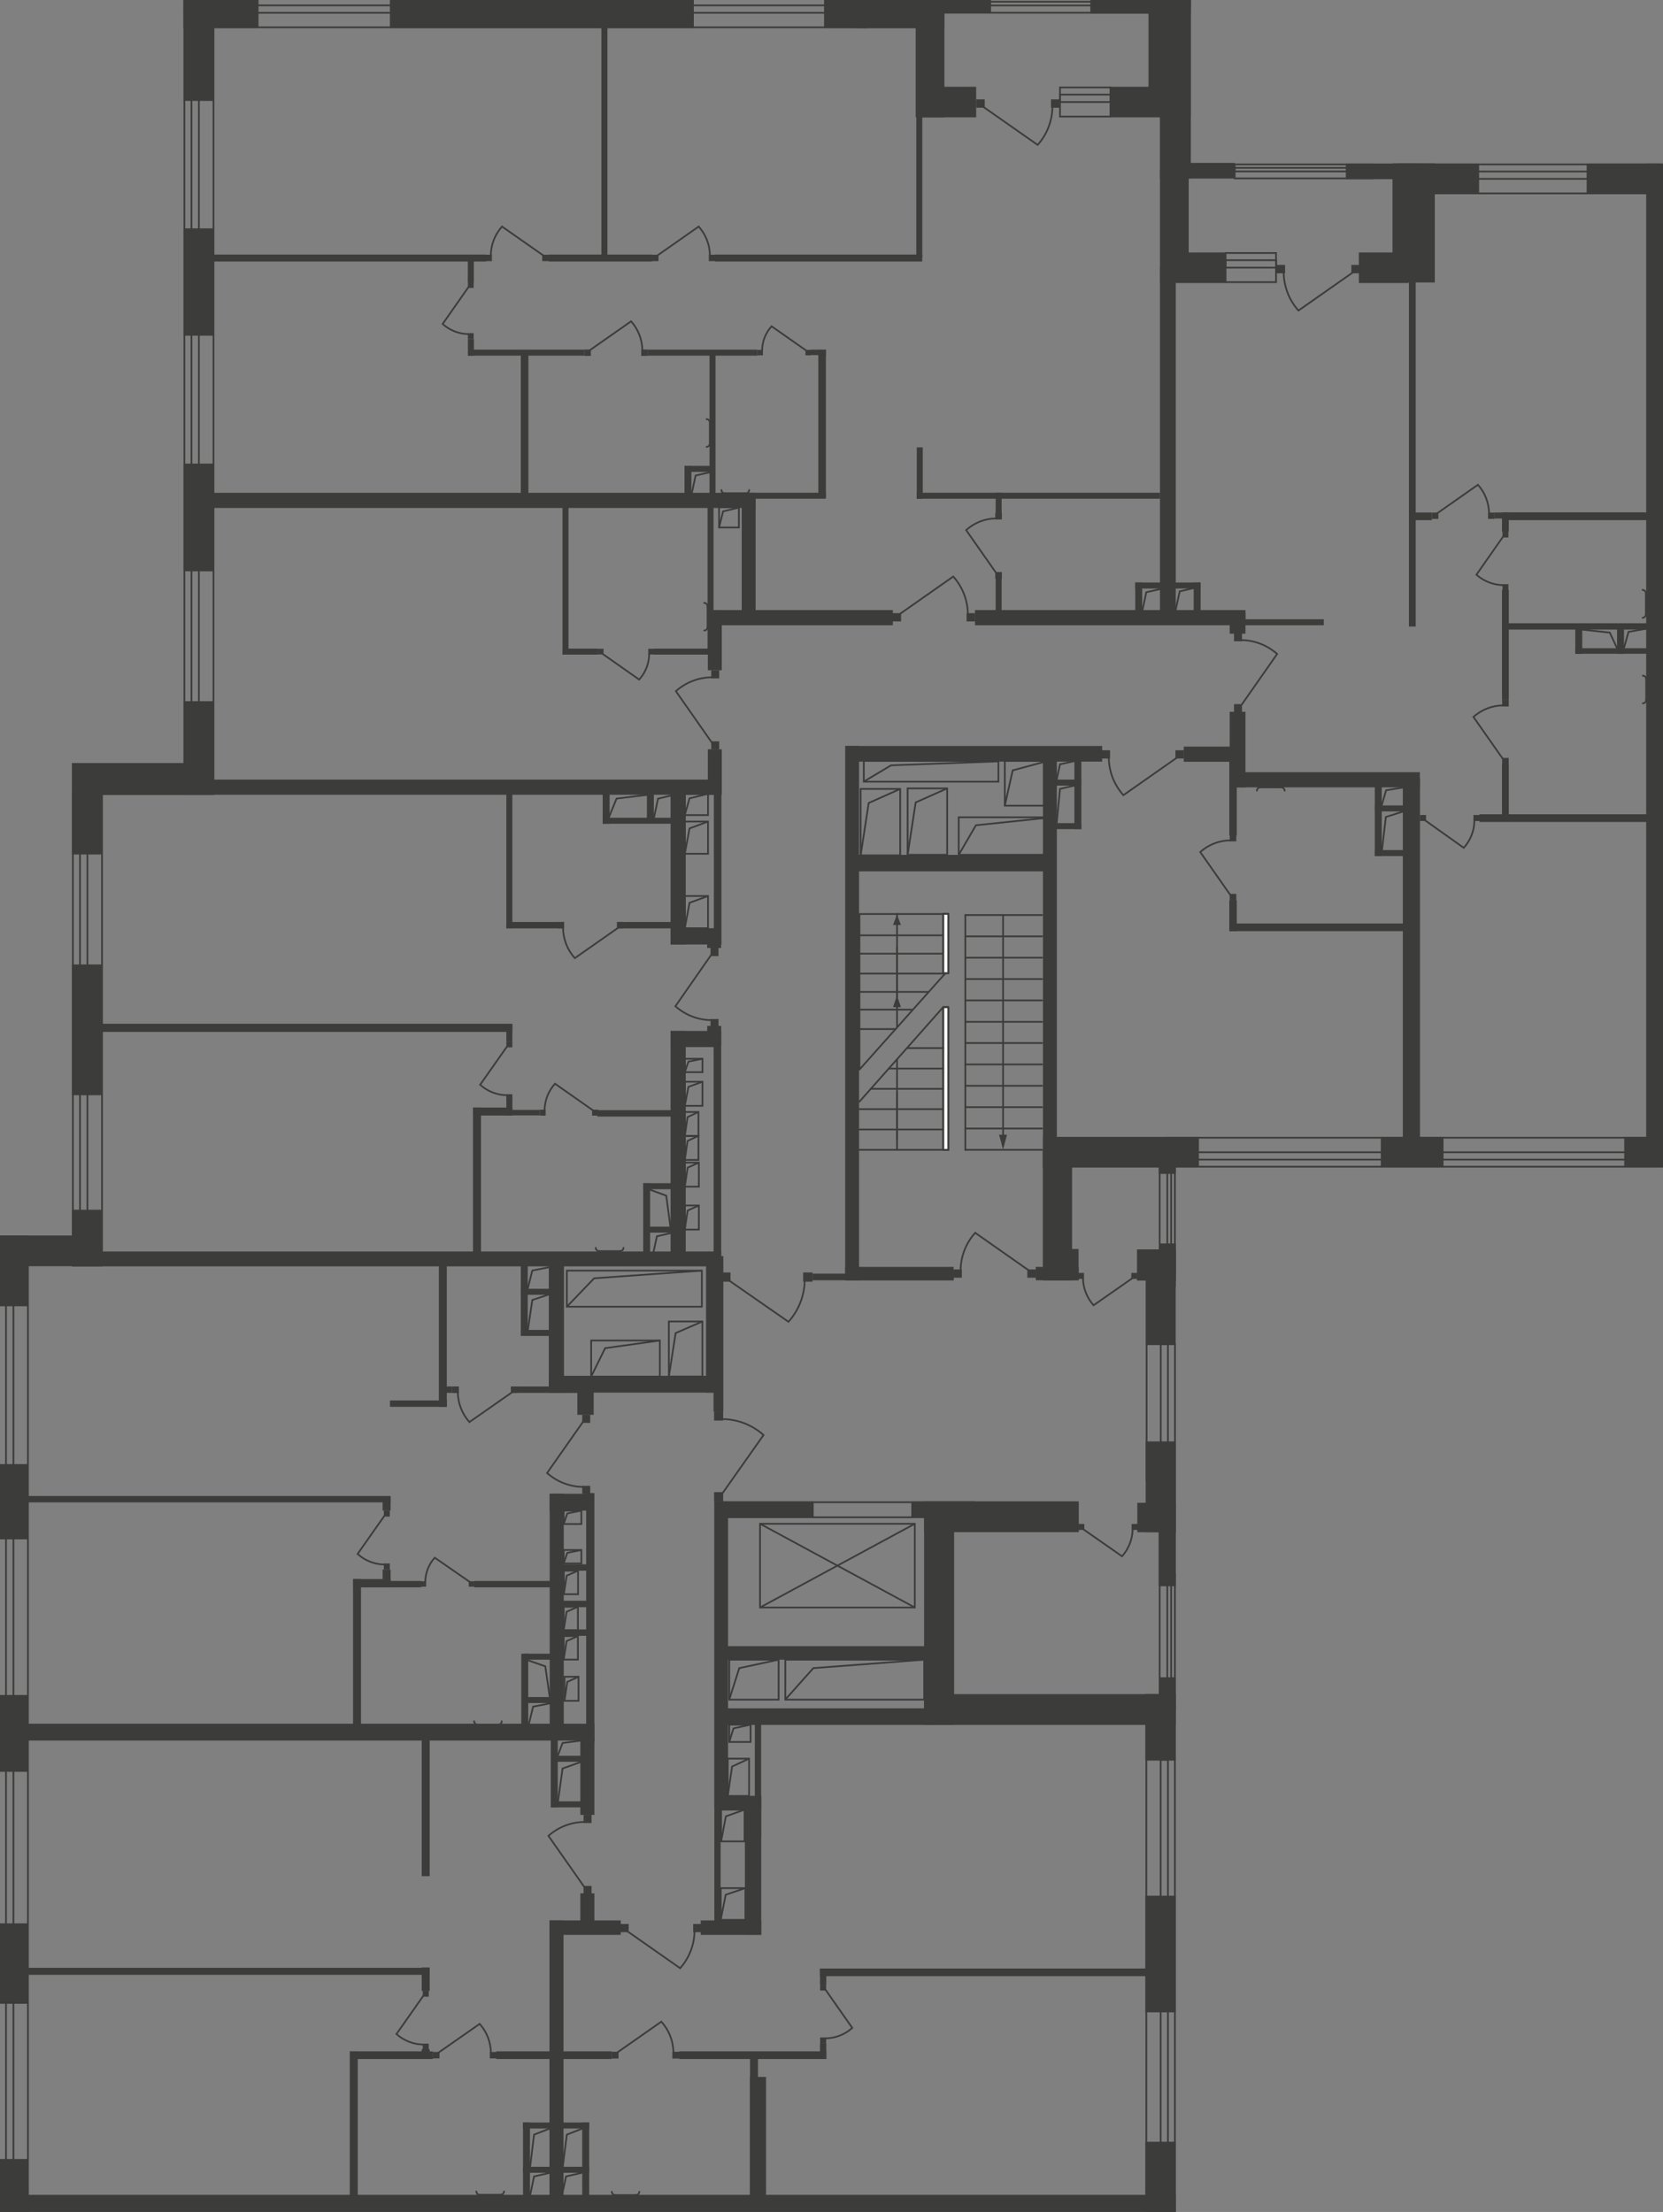 <?xml version="1.0" encoding="utf-8"?>
<!-- Generator: Adobe Illustrator 26.0.0, SVG Export Plug-In . SVG Version: 6.00 Build 0)  -->
<svg version="1.1" id="Слой_1" xmlns="http://www.w3.org/2000/svg" xmlns:xlink="http://www.w3.org/1999/xlink" x="0px" y="0px"
	 viewBox="0 0 2106.2 2801.2" style="enable-background:new 0 0 2106.2 2801.2;" xml:space="preserve">
<rect x="0" y="0" width="2106.2" height="2801.2" fill="#808080" stroke="none"/>
<style type="text/css">
	.st0{fill:#3C3C3B;}
	.st1{fill:none;stroke:#3C3C3B;stroke-width:2.196;stroke-miterlimit:10;}
	.st2{clip-path:url(#SVGID_00000050624757043994180580000003909305113773341592_);}
	.st3{fill:none;stroke:#3C3C3B;stroke-width:2.196;stroke-miterlimit:22.93;}
	.st4{clip-path:url(#SVGID_00000042729154943264237460000006430727277366167199_);}
	.st5{fill:none;stroke:#3C3C3B;stroke-width:2.196;stroke-linecap:round;stroke-linejoin:round;}
	.st6{fill:#FFFFFF;}
	.st7{fill-rule:evenodd;clip-rule:evenodd;fill:#3C3C3B;}
	.st8{fill:none;stroke:#3C3B3B;stroke-width:2.196;stroke-miterlimit:22.93;}
	.st9{clip-path:url(#SVGID_00000016039721271302539450000014522477559583230385_);}
	.st10{clip-path:url(#SVGID_00000094613385494789373790000008052697805284852878_);}
	.st11{clip-path:url(#SVGID_00000108276457708602783880000003921982304526226063_);}
	.st12{fill:none;stroke:#3C3B3B;stroke-width:2.196;stroke-miterlimit:10;}
	.st13{fill:none;}
</style>
<g id="Слой_1_00000042704784684548735200000000400641258004206490_">
	<g>
		<g>
			<defs>
				<rect id="SVGID_1_" x="-2.8" y="-70.2" width="2122.1" height="2871.5"/>
			</defs>
			<clipPath id="SVGID_00000063620246040223846720000014206824070973378215_">
				<use xlink:href="#SVGID_1_"  style="overflow:visible;"/>
			</clipPath>
		</g>
	</g>
	<g>
		<g>
			<defs>
				<rect id="SVGID_00000081607830185081780290000006521996896821453246_" x="-2.8" y="-70.2" width="2122.1" height="2871.5"/>
			</defs>
			<clipPath id="SVGID_00000045591364255338765360000012324325896818367626_">
				<use xlink:href="#SVGID_00000081607830185081780290000006521996896821453246_"  style="overflow:visible;"/>
			</clipPath>
		</g>
	</g>
	<rect x="232.4" y="-3.3" class="st0" width="95" height="38.9"/>
	<rect x="232.4" y="-3.3" class="st0" width="38.5" height="131.1"/>
	<rect x="493.8" y="-3.3" class="st0" width="384.9" height="38.9"/>
	<rect x="1043.7" y="-3.3" class="st0" width="152.2" height="38.9"/>
	<rect x="1406.5" y="109.9" class="st0" width="68.1" height="38.7"/>
	<rect x="1454.6" y="-2.9" class="st0" width="53.6" height="150.8"/>
	<rect x="1380.9" y="-2.7" class="st0" width="108.6" height="19.8"/>
	<rect x="1153.9" y="-3.5" class="st0" width="101.2" height="19.8"/>
	<rect x="1161.7" y="109.9" class="st0" width="74.6" height="38.7"/>
	<rect x="1159.7" y="7.2" class="st0" width="36.4" height="141.4"/>
	<rect x="1083.5" y="-2.7" class="st0" width="84.1" height="38.4"/>
	<rect x="1096.9" y="2.2" class="st1" width="410.2" height="4.7"/>
	<rect x="1096.9" y="-2.3" class="st1" width="410.2" height="18.4"/>
	<rect x="1342.5" y="119.8" class="st1" width="63.9" height="9.4"/>
	<rect x="1342.5" y="110.7" class="st1" width="63.9" height="36.9"/>
	<rect x="1236.3" y="125.8" class="st0" width="10.9" height="10.6"/>
	<rect x="1331.1" y="125.8" class="st0" width="10.9" height="10.6"/>
	<g>
		<g>
			<defs>
				<rect id="SVGID_00000062902810506846659990000012556072773851866794_" x="-2.8" y="-70.2" width="2122.1" height="2871.5"/>
			</defs>
			<clipPath id="SVGID_00000092432415958432203720000017646638603487807123_">
				<use xlink:href="#SVGID_00000062902810506846659990000012556072773851866794_"  style="overflow:visible;"/>
			</clipPath>
			<g style="clip-path:url(#SVGID_00000092432415958432203720000017646638603487807123_);">
				<path class="st3" d="M1244.9,135l69.3,48.5c11.9-13.3,18.5-30.4,18.7-48.2"/>
			</g>
		</g>
	</g>
	<rect x="1721" y="319.7" class="st0" width="62.5" height="38.7"/>
	<rect x="1763.6" y="206.9" class="st0" width="53.6" height="150.8"/>
	<rect x="1704.5" y="207.1" class="st0" width="94" height="19.8"/>
	<rect x="1476" y="206.3" class="st0" width="88.1" height="19.8"/>
	<rect x="1470.7" y="319.7" class="st0" width="81.9" height="38.7"/>
	<rect x="1469.1" y="216.5" class="st0" width="36.4" height="141.5"/>
	<rect x="1563.7" y="212.6" class="st1" width="175.2" height="4.5"/>
	<rect x="1563.7" y="208.2" class="st1" width="175.2" height="17.7"/>
	<rect x="1552.2" y="329.5" class="st1" width="63.9" height="9.4"/>
	<rect x="1552.2" y="320.4" class="st1" width="63.9" height="36.9"/>
	<rect x="1711.5" y="335.5" class="st0" width="10.9" height="10.6"/>
	<rect x="1616.7" y="335.5" class="st0" width="10.9" height="10.6"/>
	<g>
		<g>
			<defs>
				<rect id="SVGID_00000131366339198736121670000012216397615581492382_" x="-2.8" y="-70.2" width="2122.1" height="2871.5"/>
			</defs>
			<clipPath id="SVGID_00000039131261182994556820000003994702029828049564_">
				<use xlink:href="#SVGID_00000131366339198736121670000012216397615581492382_"  style="overflow:visible;"/>
			</clipPath>
			<g style="clip-path:url(#SVGID_00000039131261182994556820000003994702029828049564_);">
				<path class="st3" d="M1713.8,344.7l-69.3,48.6c-11.9-13.3-18.5-30.5-18.7-48.3"/>
			</g>
		</g>
	</g>
	<rect x="1469" y="-2.9" class="st0" width="39.2" height="229"/>
	<rect x="1770.4" y="207.1" class="st0" width="102.9" height="38.9"/>
	<rect x="2009.5" y="207.1" class="st0" width="96.6" height="38.9"/>
	<rect x="2084.9" y="207.1" class="st0" width="21.3" height="1270.7"/>
	<rect x="2057.1" y="1439.7" class="st0" width="49.1" height="38.9"/>
	<rect x="1748.8" y="1439.7" class="st0" width="79.4" height="38.9"/>
	<rect x="1320.8" y="1439.7" class="st0" width="197.6" height="38.9"/>
	<rect x="232.4" y="289.2" class="st0" width="38.5" height="135.9"/>
	<rect x="232.4" y="587.1" class="st0" width="38.5" height="136.4"/>
	<rect x="232.4" y="888" class="st0" width="38.5" height="118.8"/>
	<rect x="91.6" y="966.3" class="st0" width="179.3" height="40.5"/>
	<rect x="91.1" y="966.3" class="st0" width="38.5" height="115.8"/>
	<rect x="91.1" y="1221.4" class="st0" width="38.5" height="165.6"/>
	<rect x="91.1" y="1532" class="st0" width="38.5" height="71.7"/>
	<rect x="-2.8" y="1564.6" class="st0" width="132.4" height="38.9"/>
	<rect x="91" y="1584.9" class="st0" width="822.4" height="18.8"/>
	<rect x="-2.5" y="1564.7" class="st0" width="38.5" height="89.5"/>
	<rect x="-2.5" y="1854.1" class="st0" width="38.5" height="95.3"/>
	<rect x="-2.5" y="2146.5" class="st0" width="38.5" height="97.3"/>
	<rect x="-2.5" y="2435.7" class="st0" width="38.5" height="101.9"/>
	<rect x="-2.5" y="2734.1" class="st0" width="38.5" height="67.1"/>
	<rect x="-2.5" y="2779.5" class="st0" width="1491.6" height="21.8"/>
	<rect x="1450.5" y="2712.3" class="st0" width="38.5" height="89"/>
	<rect x="1450.5" y="2400.7" class="st0" width="38.5" height="147.7"/>
	<rect x="1450.5" y="2145.4" class="st0" width="38.5" height="83.1"/>
	<rect x="1170.4" y="2145.4" class="st0" width="318.6" height="39"/>
	<rect x="1170.4" y="1904.8" class="st0" width="38" height="279.7"/>
	<rect x="1170.4" y="1901.3" class="st0" width="195.9" height="39"/>
	<rect x="1451" y="1825.4" class="st0" width="38" height="115"/>
	<rect x="1440.4" y="1903.1" class="st0" width="48.7" height="37.3"/>
	<rect x="1467.4" y="1874.7" class="st0" width="21.8" height="134.1"/>
	<rect x="1451" y="1582.2" class="st0" width="38" height="120.3"/>
	<rect x="1440" y="1582.2" class="st0" width="49.2" height="39.5"/>
	<rect x="962.6" y="1929.7" class="st3" width="196" height="106"/>
	<line class="st3" x1="1158.6" y1="2035.7" x2="962.6" y2="1929.7"/>
	<line class="st3" x1="1158.6" y1="1929.7" x2="962.6" y2="2035.7"/>
	<polygon class="st5" points="1196.1,1157.5 1088.5,1157.5 1088.5,1354.5 1196.9,1233 	"/>
	<line class="st5" x1="1088.5" y1="1184.5" x2="1197.6" y2="1184.5"/>
	<line class="st5" x1="1088.5" y1="1207.7" x2="1201.2" y2="1207.7"/>
	<line class="st5" x1="1088.5" y1="1232.9" x2="1196.4" y2="1232.9"/>
	<line class="st5" x1="1088.5" y1="1256.1" x2="1174.9" y2="1256.1"/>
	<line class="st5" x1="1088.5" y1="1278.6" x2="1154.7" y2="1278.6"/>
	<line class="st5" x1="1088.5" y1="1303.2" x2="1134.3" y2="1303.2"/>
	<line class="st5" x1="1136.1" y1="1157.2" x2="1136.1" y2="1301"/>
	<rect x="1194.6" y="1157.3" class="st6" width="6.6" height="75.2"/>
	<rect x="1194.6" y="1157.3" class="st5" width="6.6" height="75.2"/>
	<rect x="1194.6" y="1157.3" class="st5" width="6.6" height="75.2"/>
	<line class="st5" x1="1136.1" y1="1275.4" x2="1136.1" y2="1199.4"/>
	<polygon class="st7" points="1136.1,1260.5 1133.5,1268 1131,1275.4 1136.1,1275.4 1141.1,1275.4 1138.5,1268 	"/>
	<line class="st5" x1="1194.6" y1="1275.4" x2="1088.5" y2="1395.1"/>
	<line class="st5" x1="1088.5" y1="1404.6" x2="1197.6" y2="1404.6"/>
	<line class="st5" x1="1088.5" y1="1430.4" x2="1201.2" y2="1430.4"/>
	<line class="st5" x1="1088.5" y1="1456.1" x2="1196.4" y2="1456.1"/>
	<line class="st5" x1="1136.1" y1="1342.2" x2="1136.1" y2="1442.4"/>
	<rect x="1194.6" y="1275.4" class="st6" width="6.6" height="180.9"/>
	<rect x="1194.6" y="1275.4" class="st5" width="6.6" height="180.9"/>
	<rect x="1194.6" y="1275.4" class="st5" width="6.6" height="180.9"/>
	<line class="st5" x1="1136.1" y1="1456.1" x2="1136.1" y2="1383.6"/>
	<polygon class="st7" points="1136.1,1158.1 1133.5,1164.8 1131,1171.4 1136.1,1171.4 1141.1,1171.4 1138.5,1164.8 	"/>
	<line class="st5" x1="1102.9" y1="1378.9" x2="1194.3" y2="1378.9"/>
	<line class="st5" x1="1125.7" y1="1353.2" x2="1194.6" y2="1353.2"/>
	<line class="st5" x1="1149.2" y1="1327.3" x2="1194.6" y2="1327.3"/>
	<line class="st5" x1="1222.6" y1="1456.1" x2="1319.8" y2="1456.1"/>
	<line class="st5" x1="1222.6" y1="1429.1" x2="1319.8" y2="1429.1"/>
	<line class="st5" x1="1222.6" y1="1402.1" x2="1319.8" y2="1402.1"/>
	<line class="st5" x1="1222.6" y1="1375" x2="1319.8" y2="1375"/>
	<line class="st5" x1="1222.6" y1="1348" x2="1319.8" y2="1348"/>
	<line class="st5" x1="1222.6" y1="1320.9" x2="1319.8" y2="1320.9"/>
	<line class="st5" x1="1222.6" y1="1294" x2="1319.8" y2="1294"/>
	<line class="st5" x1="1222.6" y1="1266.9" x2="1319.8" y2="1266.9"/>
	<line class="st5" x1="1222.6" y1="1239.9" x2="1319.8" y2="1239.9"/>
	<line class="st5" x1="1222.6" y1="1212.8" x2="1319.8" y2="1212.8"/>
	<line class="st5" x1="1222.6" y1="1185.8" x2="1319.8" y2="1185.8"/>
	<line class="st5" x1="1222.6" y1="1158.8" x2="1319.8" y2="1158.8"/>
	<line class="st5" x1="1270.4" y1="1158.8" x2="1270.4" y2="1450.9"/>
	<polygon class="st7" points="1270.3,1455.8 1267.9,1446.4 1265.3,1437 1270.3,1437 1275.4,1437 1272.9,1446.4 	"/>
	<line class="st5" x1="1222.6" y1="1158.8" x2="1222.6" y2="1456.4"/>
	<rect x="1071.2" y="944.7" class="st0" width="324.7" height="19.8"/>
	<rect x="1076.2" y="1082.6" class="st0" width="255.3" height="20.9"/>
	<rect x="1214.2" y="1035" class="st8" width="107.9" height="47.5"/>
	<polyline class="st8" points="1214.2,1082.6 1236,1045.1 1322,1036.1 	"/>
	<rect x="1149.5" y="998.4" class="st8" width="50.1" height="84.1"/>
	<polyline class="st8" points="1149.5,1082.6 1159.7,1016.2 1199.6,998.4 	"/>
	<rect x="1090" y="999.1" class="st8" width="50.1" height="84.1"/>
	<polyline class="st8" points="1090,1083.3 1100.2,1016.9 1140.1,999.1 	"/>
	<rect x="1094" y="963.6" class="st8" width="170.5" height="26.3"/>
	<polyline class="st8" points="1094,989.8 1128.5,969.2 1264.6,964.2 	"/>
	<rect x="1272.6" y="963.6" class="st8" width="49.4" height="56.7"/>
	<polyline class="st8" points="1272.6,1020.2 1282.6,975.6 1322.1,964.9 	"/>
	<rect x="1320.9" y="962.2" class="st0" width="17.6" height="516.4"/>
	<rect x="1070.4" y="944.7" class="st0" width="17.6" height="676.6"/>
	<rect x="1070.5" y="1604.4" class="st0" width="137.3" height="16.9"/>
	<rect x="1311.8" y="1604.4" class="st0" width="54.3" height="16.9"/>
	<rect x="1321.6" y="1581.7" class="st0" width="44.4" height="39.5"/>
	<rect x="1320.7" y="1456.3" class="st0" width="37.1" height="165"/>
	<rect x="1467.4" y="1452.2" class="st0" width="21.7" height="34.4"/>
	<rect x="1776.7" y="985.8" class="st0" width="21.7" height="455.1"/>
	<rect x="1557.4" y="977.9" class="st0" width="240.9" height="19.2"/>
	<rect x="1557.4" y="901.4" class="st0" width="20" height="95.7"/>
	<rect x="1499.2" y="945.5" class="st0" width="71.1" height="19.2"/>
	<rect x="1234.8" y="772.6" class="st0" width="342.6" height="19.2"/>
	<rect x="896.4" y="772.6" class="st0" width="234.4" height="19.2"/>
	<rect x="896.5" y="772.6" class="st0" width="17.6" height="76.2"/>
	<rect x="896.5" y="948.9" class="st0" width="17.6" height="57.6"/>
	<rect x="197.4" y="987.3" class="st0" width="716.2" height="19.2"/>
	<rect x="240.9" y="624.1" class="st0" width="716.2" height="19.2"/>
	<rect x="939.4" y="624.3" class="st0" width="17.6" height="156.4"/>
	<rect x="1469.1" y="339.1" class="st0" width="20" height="437.8"/>
	<rect x="849.3" y="1000.8" class="st0" width="19.2" height="195.3"/>
	<rect x="849.3" y="1175.7" class="st0" width="63.9" height="20.4"/>
	<rect x="849.3" y="1305.6" class="st0" width="19.2" height="285.1"/>
	<rect x="849.3" y="1305.6" class="st0" width="63.9" height="20.4"/>
	<rect x="903.8" y="1305.8" class="st0" width="9.6" height="285.1"/>
	<rect x="904.1" y="979.4" class="st0" width="9.6" height="216.8"/>
	<rect x="894.2" y="1590.7" class="st0" width="19.2" height="172.9"/>
	<rect x="695.1" y="1590.7" class="st0" width="19.2" height="172.9"/>
	<rect x="695.1" y="1742.3" class="st0" width="217.5" height="21.3"/>
	<rect x="31.8" y="2182.9" class="st0" width="721" height="21.3"/>
	<rect x="906.7" y="1901.2" class="st0" width="122.8" height="21.3"/>
	<rect x="906.7" y="2084.7" class="st0" width="277.6" height="17.1"/>
	<rect x="906.7" y="2163.4" class="st0" width="277.6" height="21"/>
	<rect x="904.6" y="1901.3" class="st0" width="17.5" height="388.1"/>
	<rect x="906.6" y="2274.4" class="st0" width="57.4" height="17.1"/>
	<rect x="943.4" y="2274.4" class="st0" width="20.7" height="175.7"/>
	<rect x="887.5" y="2432" class="st0" width="76.6" height="18.3"/>
	<rect x="695.9" y="2432" class="st0" width="90.3" height="18.3"/>
	<rect x="695.9" y="2432" class="st0" width="17.8" height="358.4"/>
	<rect x="949.9" y="2630.2" class="st0" width="20.3" height="160.1"/>
	<rect x="949.9" y="2604.3" class="st0" width="10.1" height="186"/>
	<rect x="443" y="2598" class="st0" width="10.1" height="186"/>
	<rect x="534.1" y="2201" class="st0" width="10.1" height="175"/>
	<rect x="534.1" y="2491.6" class="st0" width="10.1" height="29.7"/>
	<rect x="735" y="2397.7" class="st0" width="17.8" height="48.3"/>
	<rect x="735" y="2200.4" class="st0" width="17.8" height="98"/>
	<rect x="696.2" y="1891.7" class="st0" width="17.8" height="295.2"/>
	<rect x="696.2" y="1891.7" class="st0" width="55.6" height="21.3"/>
	<rect x="742.4" y="1890.8" class="st0" width="10.4" height="315.2"/>
	<rect x="447.1" y="1999.7" class="st0" width="10.1" height="186.6"/>
	<rect x="484.6" y="1987.6" class="st0" width="10.1" height="21"/>
	<rect x="484.6" y="1895.4" class="st0" width="10.1" height="17.6"/>
	<rect x="555.8" y="1596" class="st0" width="10.1" height="185.7"/>
	<rect x="731.2" y="1749.4" class="st0" width="20.7" height="42.3"/>
	<rect x="1155.3" y="1901.2" class="st0" width="79.9" height="21.3"/>
	<rect x="1029" y="1612.9" class="st0" width="178.8" height="8.4"/>
	<rect x="599.1" y="1402.6" class="st0" width="10.1" height="190.3"/>
	<rect x="599.1" y="1402.6" class="st0" width="49.8" height="9.9"/>
	<rect x="599.1" y="1405.6" class="st0" width="84.3" height="6.9"/>
	<rect x="641.3" y="1390.7" class="st0" width="7.6" height="21.9"/>
	<rect x="641.3" y="1297.1" class="st0" width="7.6" height="21.9"/>
	<rect x="641.3" y="1001.5" class="st0" width="7.6" height="174"/>
	<rect x="712.4" y="636.1" class="st0" width="7.6" height="192.9"/>
	<rect x="896.1" y="636.1" class="st0" width="7.6" height="192.9"/>
	<rect x="898.6" y="445.9" class="st0" width="7.6" height="192.9"/>
	<rect x="761.7" y="30.3" class="st0" width="7.6" height="295.6"/>
	<rect x="1160.5" y="30.3" class="st0" width="7.6" height="295.6"/>
	<rect x="905.6" y="322.4" class="st0" width="262.4" height="8.8"/>
	<rect x="695" y="322.4" class="st0" width="131" height="8.8"/>
	<rect x="256.4" y="322.4" class="st0" width="359.2" height="8.8"/>
	<rect x="593.8" y="442.8" class="st0" width="146.2" height="7.6"/>
	<rect x="820.4" y="442.8" class="st0" width="138.9" height="7.6"/>
	<rect x="1026.4" y="442.8" class="st0" width="19.6" height="6.9"/>
	<rect x="659.6" y="443.1" class="st0" width="9.6" height="183.4"/>
	<rect x="1036.4" y="443" class="st0" width="9.6" height="187.1"/>
	<rect x="912" y="624" class="st0" width="133.9" height="7.6"/>
	<rect x="592.5" y="326.9" class="st0" width="7.6" height="30.7"/>
	<rect x="592.6" y="429.3" class="st0" width="7.6" height="21.2"/>
	<rect x="1161" y="624" class="st0" width="308.1" height="7.6"/>
	<rect x="1161.1" y="566.5" class="st0" width="7.6" height="65.1"/>
	<rect x="1261" y="624" class="st0" width="7.6" height="25.5"/>
	<rect x="1261" y="732.7" class="st0" width="7.6" height="47.8"/>
	<rect x="712.6" y="821.4" class="st0" width="44.6" height="7.6"/>
	<rect x="828" y="821.4" class="st0" width="75.7" height="7.6"/>
	<rect x="1568.7" y="784.2" class="st0" width="107.9" height="7.6"/>
	<rect x="1557.4" y="775.9" class="st0" width="20" height="26.6"/>
	<rect x="1892.6" y="649" class="st0" width="191" height="7.6"/>
	<rect x="1902.3" y="649" class="st0" width="185.5" height="9.7"/>
	<rect x="1902.3" y="649" class="st0" width="8.6" height="24.4"/>
	<rect x="1902.3" y="747.1" class="st0" width="8.6" height="139.1"/>
	<rect x="1902.3" y="789.3" class="st0" width="185.5" height="8"/>
	<rect x="1873.7" y="1031.2" class="st0" width="214.2" height="9.7"/>
	<rect x="1902.3" y="967.8" class="st0" width="8.6" height="68.2"/>
	<rect x="1784.4" y="345.9" class="st0" width="8.6" height="447.5"/>
	<rect x="1789.4" y="649" class="st0" width="24.1" height="9.7"/>
	<rect x="1556.9" y="1169.5" class="st0" width="225.9" height="9.7"/>
	<rect x="1556.9" y="1140.3" class="st0" width="9.5" height="38.8"/>
	<rect x="1556.9" y="955.4" class="st0" width="9.5" height="102.4"/>
	<rect x="108.7" y="1296.5" class="st0" width="540.2" height="10.3"/>
	<rect x="789.5" y="1167.6" class="st0" width="64.5" height="8.1"/>
	<rect x="641.5" y="1167.6" class="st0" width="64.5" height="8.1"/>
	<rect x="756.5" y="1405.9" class="st0" width="99.7" height="8.1"/>
	<rect x="655.4" y="1755.8" class="st0" width="91.4" height="8.1"/>
	<rect x="562.3" y="1755.8" class="st0" width="10.3" height="8.1"/>
	<rect x="493.9" y="1773.5" class="st0" width="72" height="8.1"/>
	<rect x="31" y="1894.5" class="st0" width="463.7" height="8.1"/>
	<rect x="600.6" y="2002.1" class="st0" width="99.2" height="8.1"/>
	<rect x="447.3" y="2002.1" class="st0" width="86" height="8.1"/>
	<rect x="447.3" y="1999.7" class="st0" width="47.4" height="10.5"/>
	<rect x="31" y="2492" class="st0" width="513.2" height="8.9"/>
	<rect x="443.2" y="2597.8" class="st0" width="105.1" height="9.7"/>
	<rect x="628.5" y="2597.8" class="st0" width="146.1" height="9.7"/>
	<rect x="860.2" y="2597.8" class="st0" width="186.4" height="9.7"/>
	<rect x="1038.5" y="2492.9" class="st0" width="431.3" height="9.7"/>
	<rect x="1038.5" y="2492.9" class="st0" width="8" height="20.4"/>
	<rect x="1038.5" y="2587.6" class="st0" width="8" height="19.8"/>
	<rect x="904.7" y="2288.4" class="st0" width="8" height="148.3"/>
	<rect x="956" y="2177.7" class="st0" width="8" height="148.3"/>
	<g>
		<g>
			<defs>
				<rect id="SVGID_00000070818482420049826330000001658582656353085368_" x="-2.8" y="-70.2" width="2122.1" height="2871.5"/>
			</defs>
			<clipPath id="SVGID_00000121238993918192013240000013155597079985514902_">
				<use xlink:href="#SVGID_00000070818482420049826330000001658582656353085368_"  style="overflow:visible;"/>
			</clipPath>
			<g style="clip-path:url(#SVGID_00000121238993918192013240000013155597079985514902_);">
				<path class="st5" d="M948.8,620.6c0,2.3-2,4.2-4.3,4.1h-0.1"/>
			</g>
		</g>
	</g>
	<g>
		<g>
			<defs>
				<rect id="SVGID_00000026874433925678378960000009835694206573561258_" x="-2.8" y="-70.2" width="2122.1" height="2871.5"/>
			</defs>
			<clipPath id="SVGID_00000140726820694506679610000018407731054118984845_">
				<use xlink:href="#SVGID_00000026874433925678378960000009835694206573561258_"  style="overflow:visible;"/>
			</clipPath>
		</g>
	</g>
	<g>
		<g>
			<defs>
				<rect id="SVGID_00000101817913197328259670000016171154632822457991_" x="-2.8" y="-70.2" width="2122.1" height="2871.5"/>
			</defs>
			<clipPath id="SVGID_00000157298734204308700310000002104772207279281590_">
				<use xlink:href="#SVGID_00000101817913197328259670000016171154632822457991_"  style="overflow:visible;"/>
			</clipPath>
			<g style="clip-path:url(#SVGID_00000157298734204308700310000002104772207279281590_);">
				<path class="st5" d="M918.1,624.7c-2.3,0-4.3-1.8-4.4-4.1"/>
			</g>
		</g>
	</g>
	<line class="st5" x1="917.8" y1="624.7" x2="944.1" y2="624.7"/>
	<g>
		<g>
			<defs>
				<rect id="SVGID_00000099629503790905850720000017572933666531192246_" x="-2.8" y="-70.2" width="2122.1" height="2871.5"/>
			</defs>
			<clipPath id="SVGID_00000034063865981699950940000012615571434730743730_">
				<use xlink:href="#SVGID_00000099629503790905850720000017572933666531192246_"  style="overflow:visible;"/>
			</clipPath>
		</g>
	</g>
	<g>
		<g>
			<defs>
				<rect id="SVGID_00000039110374124839713870000000391744210486934912_" x="-2.8" y="-70.2" width="2122.1" height="2871.5"/>
			</defs>
			<clipPath id="SVGID_00000000936611845673406730000016600450750527060637_">
				<use xlink:href="#SVGID_00000039110374124839713870000000391744210486934912_"  style="overflow:visible;"/>
			</clipPath>
		</g>
	</g>
	<g>
		<g>
			<defs>
				<rect id="SVGID_00000153670032240907554200000013608821148123155862_" x="-2.8" y="-70.2" width="2122.1" height="2871.5"/>
			</defs>
			<clipPath id="SVGID_00000121241554139251191000000005070562224439918782_">
				<use xlink:href="#SVGID_00000153670032240907554200000013608821148123155862_"  style="overflow:visible;"/>
			</clipPath>
		</g>
	</g>
	<g>
		<g>
			<defs>
				<rect id="SVGID_00000125600896763055531720000003647330197530767527_" x="-2.8" y="-70.2" width="2122.1" height="2871.5"/>
			</defs>
			<clipPath id="SVGID_00000119110245119160392530000017541441176837423768_">
				<use xlink:href="#SVGID_00000125600896763055531720000003647330197530767527_"  style="overflow:visible;"/>
			</clipPath>
			<g style="clip-path:url(#SVGID_00000119110245119160392530000017541441176837423768_);">
				<path class="st5" d="M894.9,530.8c2.3,0,4.2,2,4.1,4.3v0.1"/>
				<path class="st5" d="M899,561.5c0.1,2.3-1.7,4.3-4,4.4h-0.1"/>
				<line class="st5" x1="899" y1="561.9" x2="899" y2="535.5"/>
				<path class="st5" d="M891.9,763.5c2.3,0.1,4.2,2,4.1,4.4"/>
				<path class="st5" d="M896.1,794.1c0,2.4-1.8,4.3-4.2,4.4l0,0"/>
				<line class="st5" x1="896.1" y1="794.6" x2="896.1" y2="768.3"/>
				<path class="st5" d="M2080.3,747c2.3,0.1,4.2,2,4.1,4.4"/>
				<path class="st5" d="M2084.5,778c0,2.3-1.8,4.3-4.1,4.4"/>
				<line class="st5" x1="2084.5" y1="778" x2="2084.5" y2="751.8"/>
				<path class="st5" d="M1591.9,1001.3c0-2.4,2-4.3,4.4-4.2l0,0"/>
				<path class="st5" d="M1622.6,997.1c2.4,0,4.3,1.8,4.4,4.2l0,0"/>
				<line class="st5" x1="1623" y1="997.1" x2="1596.6" y2="997.1"/>
				<path class="st5" d="M754.5,1580.2c0,2.3,1.9,4.2,4.2,4.2c0.1,0,0.1,0,0.2,0"/>
				<path class="st5" d="M785.2,1584.4c2.3,0.1,4.3-1.7,4.4-4c0-0.1,0-0.1,0-0.2"/>
				<line class="st5" x1="785.6" y1="1584.4" x2="759.3" y2="1584.4"/>
				<rect x="867.3" y="1040.4" class="st8" width="29.4" height="40.8"/>
				<polyline class="st8" points="867.3,1081.2 873.3,1049.1 896.7,1040.4 				"/>
				<rect x="867.3" y="1134.7" class="st8" width="29.4" height="40.8"/>
				<polyline class="st8" points="867.3,1175.6 873.3,1143.3 896.7,1134.7 				"/>
				<rect x="867.3" y="1005.3" class="st8" width="29.4" height="26.9"/>
				<polyline class="st8" points="867.3,1032.1 873.3,1011 896.7,1005.3 				"/>
				<rect x="867.3" y="1340.8" class="st8" width="22.4" height="17"/>
				<polyline class="st8" points="867.3,1357.8 871.9,1344.4 889.7,1340.8 				"/>
				<rect x="867.3" y="1369.9" class="st8" width="22.4" height="30.5"/>
				<polyline class="st8" points="867.3,1400.4 871.9,1376.4 889.7,1369.9 				"/>
				<rect x="867.3" y="1408.2" class="st8" width="17.3" height="30.5"/>
				<polyline class="st8" points="867.3,1438.8 870.8,1414.7 884.5,1408.2 				"/>
				<rect x="867.3" y="1438.4" class="st8" width="17.3" height="30.5"/>
				<polyline class="st8" points="867.3,1468.9 870.8,1444.9 884.5,1438.4 				"/>
				<rect x="867.3" y="1472.3" class="st8" width="17.8" height="30.5"/>
				<polyline class="st8" points="867.3,1502.7 870.9,1478.7 885.1,1472.3 				"/>
				<rect x="867.3" y="1526.6" class="st8" width="17.8" height="30.5"/>
				<polyline class="st8" points="867.3,1557.1 870.9,1533 885.1,1526.6 				"/>
				<rect x="717.9" y="1609.1" class="st8" width="171" height="45.7"/>
				<polyline class="st8" points="717.9,1654.8 752.5,1618.8 888.8,1609.1 				"/>
				<rect x="748.7" y="1697.6" class="st8" width="87" height="45.7"/>
				<polyline class="st8" points="748.7,1743.3 766.4,1707.3 835.8,1697.6 				"/>
				<rect x="847.1" y="1673.5" class="st8" width="42.5" height="69.7"/>
				<polyline class="st8" points="847.1,1743.3 855.7,1688.2 889.6,1673.5 				"/>
				<rect x="713.9" y="1913" class="st8" width="22.4" height="17"/>
				<polyline class="st8" points="713.9,1930 718.5,1916.6 736.4,1913 				"/>
				<rect x="714.9" y="2123.4" class="st8" width="17.8" height="30.5"/>
				<polyline class="st8" points="714.9,2153.9 718.5,2129.9 732.7,2123.4 				"/>
				<rect x="713.9" y="1962.9" class="st8" width="22.4" height="17"/>
				<polyline class="st8" points="713.9,1979.9 718.5,1966.5 736.4,1962.9 				"/>
				<rect x="714.1" y="1989.1" class="st8" width="18" height="29.8"/>
				<polyline class="st8" points="714.1,2018.8 717.7,1995.4 732.1,1989.1 				"/>
				<rect x="713.9" y="2034.8" class="st8" width="18" height="29.8"/>
				<polyline class="st8" points="713.9,2064.6 717.6,2041.1 731.9,2034.8 				"/>
				<rect x="713.9" y="2071.9" class="st8" width="18" height="29.8"/>
				<polyline class="st8" points="713.9,2101.7 717.6,2078.2 731.9,2071.9 				"/>
				<rect x="706.6" y="2063.5" class="st0" width="39.7" height="8.1"/>
				<rect x="706.6" y="2027.2" class="st0" width="39.7" height="8.1"/>
				<rect x="706.6" y="1981" class="st0" width="39.7" height="8.1"/>
				<rect x="994.6" y="2101.8" class="st8" width="175.9" height="50.6"/>
				<polyline class="st8" points="994.6,2152.3 1030.1,2112.5 1170.4,2101.8 				"/>
				<rect x="923.6" y="2101.8" class="st8" width="62.5" height="50.6"/>
				<polyline class="st8" points="923.6,2152.3 936.3,2112.5 986.1,2101.8 				"/>
				<rect x="923.6" y="2184.1" class="st8" width="27" height="21.9"/>
				<polyline class="st8" points="923.6,2206 929,2188.8 950.6,2184.1 				"/>
				<rect x="913.3" y="2291.7" class="st8" width="29.7" height="40.2"/>
				<polyline class="st8" points="913.3,2331.9 919.3,2300.2 943,2291.7 				"/>
				<rect x="912.8" y="2391.1" class="st8" width="31.3" height="40.2"/>
				<polyline class="st8" points="912.8,2431.2 919.1,2399.5 944.1,2391 				"/>
				<rect x="866.9" y="590" class="st0" width="8.8" height="40"/>
				<rect x="866.9" y="590" class="st0" width="38.2" height="7.6"/>
				<polyline class="st8" points="875.6,627.1 881,602.2 901.6,597.5 				"/>
				<rect x="910.7" y="642.2" class="st8" width="25.1" height="25.8"/>
				<polyline class="st8" points="910.7,668 915.8,647.6 935.8,642.8 				"/>
				<rect x="1437.8" y="737.7" class="st0" width="8.8" height="40"/>
				<rect x="1437.8" y="737.7" class="st0" width="38.2" height="7.6"/>
				<polyline class="st8" points="1446.5,774.8 1451.8,750 1472.4,745.3 				"/>
				<rect x="1511.8" y="737.7" class="st0" width="8.8" height="40"/>
				<rect x="1482.3" y="737.7" class="st0" width="38.2" height="7.6"/>
				<polyline class="st8" points="1488.7,773.7 1494.1,748.9 1514.6,744.1 				"/>
				<rect x="2048" y="790.6" class="st0" width="8.8" height="37.3"/>
				<rect x="1995.1" y="820.9" class="st0" width="91.2" height="7"/>
				<polyline class="st8" points="2056.7,820.9 2062.5,800.2 2084.9,796.2 				"/>
				<rect x="1995.1" y="793.5" class="st0" width="8.8" height="34.5"/>
				<polyline class="st8" points="2048,820.9 2038.8,801.1 2003.3,797.3 				"/>
				<rect x="1741.2" y="987.6" class="st0" width="8.8" height="96.4"/>
				<rect x="1741.2" y="1020" class="st0" width="38.2" height="7.6"/>
				<polyline class="st8" points="1749.9,1020 1755.5,1000.8 1777.3,997.2 				"/>
				<rect x="1741.2" y="1076.5" class="st0" width="38.2" height="7.6"/>
				<polyline class="st8" points="1750,1078.9 1755.2,1034.6 1777.3,1027.6 				"/>
				<rect x="1360.7" y="954.8" class="st0" width="8.8" height="95.2"/>
				<rect x="1331.2" y="987.3" class="st0" width="38.2" height="7.6"/>
				<polyline class="st8" points="1337.1,992.8 1342.5,967.9 1363.1,963.3 				"/>
				<rect x="1331.2" y="1042.4" class="st0" width="38.2" height="7.6"/>
				<polyline class="st8" points="1338.3,1042.3 1342.5,999 1363.1,994.3 				"/>
				<rect x="819.3" y="999.2" class="st0" width="8.8" height="40"/>
				<rect x="763.6" y="1035.6" class="st0" width="94.1" height="7.6"/>
				<polyline class="st8" points="828,1036.9 833.4,1011.4 854,1006.5 				"/>
				<rect x="763.3" y="999.2" class="st0" width="8.8" height="44"/>
				<polyline class="st8" points="770.6,1036.4 780.9,1011.3 820.5,1006.5 				"/>
				<rect x="814.6" y="1498.5" class="st0" width="8.8" height="94.9"/>
				<rect x="817.9" y="1553.4" class="st0" width="38.2" height="7.6"/>
				<polyline class="st8" points="826.6,1590.5 832,1565.6 852.5,1560.9 				"/>
				<rect x="814.6" y="1498.4" class="st0" width="41.5" height="7.6"/>
				<polyline class="st8" points="849.3,1555.4 843.8,1514.2 822.4,1506.3 				"/>
				<rect x="659.6" y="1599.6" class="st0" width="8.8" height="92.1"/>
				<rect x="659.6" y="1632.1" class="st0" width="38.2" height="7.6"/>
				<polyline class="st8" points="668.3,1632.1 674.2,1609 696.9,1604.5 				"/>
				<rect x="659.6" y="1684.2" class="st0" width="38.2" height="7.6"/>
				<polyline class="st8" points="668.3,1685.8 674.2,1646.3 696.9,1638.7 				"/>
				<rect x="660.2" y="2094.2" class="st0" width="8.8" height="94.9"/>
				<rect x="664.6" y="2149.1" class="st0" width="38.2" height="7.6"/>
				<polyline class="st8" points="669.1,2186.1 675.2,2161.3 699.3,2156.6 				"/>
				<rect x="664.6" y="2094.2" class="st0" width="38.2" height="7.6"/>
				<polyline class="st8" points="696.2,2149 690.6,2110.2 669.1,2102.7 				"/>
				<rect x="662.4" y="2687.9" class="st0" width="8.8" height="96"/>
				<rect x="662.4" y="2744" class="st0" width="38.2" height="7.6"/>
				<polyline class="st8" points="671.2,2781 676.4,2756.2 697.1,2751.5 				"/>
				<rect x="662.4" y="2687.9" class="st0" width="83.8" height="7.6"/>
				<polyline class="st8" points="671.2,2745.6 676.4,2703.3 697.1,2695.2 				"/>
				<polyline class="st8" points="712.5,2745.6 717.9,2703.3 738.4,2695.2 				"/>
				<rect x="737.4" y="2688" class="st0" width="8.8" height="95.9"/>
				<rect x="708" y="2744" class="st0" width="38.2" height="7.6"/>
				<polyline class="st8" points="711.6,2781 716.9,2756.2 737.5,2751.5 				"/>
				<rect x="697.6" y="2191.1" class="st0" width="8.8" height="97.7"/>
				<rect x="697.6" y="2223.5" class="st0" width="38.2" height="7.6"/>
				<polyline class="st8" points="706.4,2223.5 712.5,2207.3 736.4,2204.2 				"/>
				<rect x="697.6" y="2281.2" class="st0" width="38.2" height="7.6"/>
				<polyline class="st8" points="706.4,2283.5 712.5,2239.6 736.4,2231.1 				"/>
				<rect x="1130.5" y="776.5" class="st0" width="10.7" height="10.5"/>
				<rect x="1224.2" y="776.5" class="st0" width="10.7" height="10.5"/>
				<path class="st3" d="M1139,778l68.3-47.9c11.8,13.2,18.4,30.2,18.5,47.9"/>
				<rect x="1562.9" y="891.7" class="st0" width="10.1" height="10.3"/>
				<rect x="1562.9" y="801.8" class="st0" width="10.1" height="10.3"/>
				<path class="st3" d="M1571.6,893.8l45.9-65.6c-12.6-11.2-28.8-17.5-45.7-17.6"/>
				<rect x="899.9" y="1200.5" class="st0" width="10.1" height="10.3"/>
				<rect x="899.9" y="1290.5" class="st0" width="10.1" height="10.3"/>
				<path class="st3" d="M901.3,1208.4l-45.9,65.9c12.6,11.2,28.8,17.5,45.7,17.6"/>
				<rect x="900.8" y="938.8" class="st0" width="10.1" height="10.3"/>
				<rect x="900.8" y="848.8" class="st0" width="10.1" height="10.3"/>
				<path class="st3" d="M901.9,940.9L856,875.3c12.6-11.2,28.8-17.5,45.7-17.6"/>
				<rect x="895.6" y="1175.7" class="st0" width="17.7" height="24.8"/>
				<rect x="895.7" y="1299.2" class="st0" width="17.7" height="24.8"/>
				<rect x="913.3" y="1611.4" class="st0" width="11.9" height="11.7"/>
				<rect x="1017.2" y="1611.4" class="st0" width="11.9" height="11.7"/>
				<path class="st3" d="M922.8,1621.2l75.8,52.7c13-14.5,20.3-33.2,20.6-52.7"/>
				<rect x="1301.1" y="1607.6" class="st0" width="10.7" height="10.5"/>
				<rect x="1207.5" y="1607.6" class="st0" width="10.7" height="10.5"/>
				<path class="st3" d="M1303.4,1609.1l-68.3-47.9c-11.8,13.1-18.3,29.9-18.5,47.5"/>
				<rect x="737.4" y="1791.6" class="st0" width="10.1" height="10.3"/>
				<rect x="737.4" y="1881.6" class="st0" width="10.1" height="10.3"/>
				<path class="st3" d="M738.9,1799.8l-46,65.6c12.6,11.2,28.9,17.5,45.8,17.6"/>
				<rect x="739.1" y="2388.3" class="st0" width="10.1" height="10.3"/>
				<rect x="739.1" y="2298.4" class="st0" width="10.1" height="10.3"/>
				<path class="st3" d="M740.6,2390.5l-46-65.6c12.6-11.2,28.9-17.5,45.8-17.6"/>
				<rect x="785.7" y="2436.5" class="st0" width="10.5" height="10.4"/>
				<rect x="877.9" y="2436.5" class="st0" width="10.5" height="10.4"/>
				<path class="st3" d="M794,2445.3l67.4,47.2c11.5-12.9,18-29.6,18.2-46.9"/>
				<rect x="1432.8" y="1612" class="st0" width="7.7" height="7.6"/>
				<rect x="1365.2" y="1612" class="st0" width="7.7" height="7.6"/>
				<path class="st3" d="M1434.4,1618.5L1385,1653c-8.4-9.5-13.2-21.7-13.4-34.3"/>
				<rect x="1468" y="1574.7" class="st0" width="21.2" height="47"/>
				<rect x="1365.6" y="1929.9" class="st0" width="7.7" height="7.6"/>
				<rect x="1433.2" y="1929.9" class="st0" width="7.7" height="7.6"/>
				<path class="st3" d="M1371.7,1936.4l49.4,34.5c8.4-9.5,13.2-21.7,13.4-34.3"/>
				<rect x="904.4" y="1889.6" class="st0" width="11.5" height="11.8"/>
				<rect x="904.4" y="1787.2" class="st0" width="11.5" height="11.8"/>
				<path class="st3" d="M914.3,1892.1l52.7-74.8c-14.3-12.8-32.8-20-52.1-20.2"/>
				<rect x="903.7" y="1590.7" class="st0" width="12.4" height="196.9"/>
				<rect x="242.5" y="-1.5" class="st1" width="9.4" height="988.7"/>
				<rect x="233.5" y="-1.5" class="st1" width="36.9" height="988.7"/>
				<rect x="101.3" y="1001.4" class="st1" width="9.4" height="590.1"/>
				<rect x="92.3" y="1001.4" class="st1" width="36.9" height="590.1"/>
				<rect x="7.6" y="1584.7" class="st1" width="9.4" height="1215.3"/>
				<rect x="-1.5" y="1584.7" class="st1" width="36.9" height="1215.3"/>
				<rect x="1470.1" y="1702.3" class="st1" width="9.1" height="172.1"/>
				<rect x="1452.2" y="1702.3" class="st1" width="35.9" height="172.1"/>
				<rect x="1478.4" y="1993.8" class="st1" width="4.9" height="172.1"/>
				<rect x="1468.7" y="1993.8" class="st1" width="19.3" height="172.1"/>
				<rect x="1478.4" y="1456.7" class="st1" width="4.9" height="172.1"/>
				<rect x="1468.7" y="1456.7" class="st1" width="19.3" height="172.1"/>
				<rect x="1470" y="2228.5" class="st1" width="9.2" height="571.6"/>
				<rect x="1451.8" y="2228.5" class="st1" width="36.2" height="571.6"/>
				<rect x="233.5" y="6.8" class="st1" width="863.4" height="9.4"/>
				<rect x="233.5" y="-2.3" class="st1" width="863.4" height="36.9"/>
				<rect x="1769" y="217.2" class="st1" width="330.6" height="9.3"/>
				<rect x="1769" y="208.2" class="st1" width="330.6" height="36.7"/>
				<rect x="1478.1" y="1459.2" class="st1" width="617.5" height="9.3"/>
				<rect x="1478.1" y="1440.8" class="st1" width="617.5" height="36.7"/>
				<rect x="825.7" y="322.6" class="st0" width="8.3" height="8.1"/>
				<rect x="897.7" y="322.6" class="st0" width="8.3" height="8.1"/>
				<path class="st3" d="M832.2,323.8l52.7-36.9c9,10.1,14.1,23.1,14.2,36.6"/>
				<rect x="686.7" y="322.6" class="st0" width="8.3" height="8.1"/>
				<rect x="614.7" y="322.6" class="st0" width="8.3" height="8.1"/>
				<path class="st3" d="M688.5,323.8l-52.7-36.9c-9,10.1-14.1,23.1-14.2,36.6"/>
				<rect x="740" y="442.6" class="st0" width="8.3" height="8.1"/>
				<rect x="812.1" y="442.6" class="st0" width="8.3" height="8.1"/>
				<path class="st3" d="M746.6,443.8l52.7-36.9c9,10.1,14.1,23.1,14.2,36.6"/>
				<rect x="1020.1" y="443.1" class="st0" width="7" height="6.9"/>
				<rect x="959.3" y="443.1" class="st0" width="7" height="6.9"/>
				<path class="st3" d="M1021.6,444.3l-44.4-31.1c-7.7,8.5-12,19.6-12,31.1"/>
				<rect x="1813.5" y="649.1" class="st0" width="8.2" height="8"/>
				<rect x="1884.6" y="649.1" class="st0" width="8.2" height="8"/>
				<path class="st3" d="M1820,650.2l51.8-36.3c8.9,9.9,13.9,22.8,14.1,36.1"/>
				<rect x="1798.4" y="1032.1" class="st0" width="7.7" height="7.6"/>
				<rect x="1866.1" y="1032.1" class="st0" width="7.8" height="7.6"/>
				<path class="st3" d="M1804.5,1038.6l49.4,35.1c8.5-9.5,13.3-21.7,13.4-34.4"/>
				<rect x="1488.7" y="950.1" class="st0" width="10.7" height="10.5"/>
				<rect x="1395.2" y="950.1" class="st0" width="10.7" height="10.5"/>
				<path class="st3" d="M1491,959.2l-68.2,47.8c-11.8-13.1-18.3-29.9-18.5-47.5"/>
				<rect x="757" y="821.6" class="st0" width="7.4" height="7.2"/>
				<rect x="821" y="821.6" class="st0" width="7.4" height="7.2"/>
				<path class="st3" d="M762.8,827.8l46.7,32.8c8.1-8.9,12.6-20.5,12.7-32.6"/>
				<rect x="781.3" y="1167.5" class="st0" width="8.6" height="8.4"/>
				<rect x="705.9" y="1167.5" class="st0" width="8.6" height="8.4"/>
				<path class="st3" d="M783.1,1174.8l-55.1,38.6c-9.4-10.5-14.8-24.1-14.9-38.3"/>
				<rect x="749.9" y="1405.3" class="st0" width="7.6" height="7.5"/>
				<rect x="683.5" y="1405.3" class="st0" width="7.6" height="7.5"/>
				<path class="st3" d="M751.4,1406.4l-48.5-34c-8.4,9.3-13.1,21.3-13.2,33.8"/>
				<rect x="647" y="1755.8" class="st0" width="8.5" height="8.3"/>
				<rect x="572.7" y="1755.8" class="st0" width="8.5" height="8.3"/>
				<path class="st3" d="M648.9,1762.9l-54.4,38c-9.3-10.4-14.5-23.8-14.7-37.8"/>
				<rect x="593.7" y="2002.5" class="st0" width="6.9" height="6.9"/>
				<rect x="532.8" y="2002.5" class="st0" width="6.9" height="6.9"/>
				<path class="st3" d="M595.2,2003.5l-44.6-30.9c-7.7,8.5-11.9,19.5-12,30.9"/>
				<rect x="548.3" y="2598.6" class="st0" width="8.3" height="8.1"/>
				<rect x="620.3" y="2598.6" class="st0" width="8.3" height="8.1"/>
				<path class="st3" d="M554.8,2599.8l52.7-36.8c9,10.1,14.1,23.1,14.2,36.6"/>
				<rect x="774.5" y="2598.3" class="st0" width="8.9" height="8.6"/>
				<rect x="851.5" y="2598.3" class="st0" width="8.9" height="8.6"/>
				<path class="st3" d="M781.4,2599.5l56.2-39.3c9.7,10.7,15.2,24.7,15.3,39.2"/>
				<rect x="1038.7" y="2513.2" class="st0" width="7.6" height="7.6"/>
				<rect x="1038.7" y="2580.2" class="st0" width="7.6" height="7.7"/>
				<path class="st3" d="M1045.1,2519.2l34.3,48.9c-9.3,8.4-21.4,13.1-34,13.3"/>
				<rect x="535.4" y="2521" class="st0" width="7.6" height="7.6"/>
				<rect x="535.4" y="2588" class="st0" width="7.6" height="7.7"/>
				<path class="st3" d="M536.4,2527.1l-34.3,48.8c9.4,8.4,21.5,13.1,34.1,13.3"/>
				<rect x="534.1" y="2595" class="st0" width="10.1" height="9.5"/>
				<rect x="486.1" y="1912.9" class="st0" width="7.6" height="7.7"/>
				<rect x="486.1" y="1979.9" class="st0" width="7.6" height="7.6"/>
				<path class="st3" d="M487.2,1919.1l-34.3,48.8c9.3,8.5,21.5,13.2,34.1,13.4"/>
				<rect x="641.3" y="1318.8" class="st0" width="7.6" height="7.6"/>
				<rect x="641.3" y="1385.7" class="st0" width="7.6" height="7.7"/>
				<path class="st3" d="M642.4,1324.9l-34.3,48.8c9.3,8.4,21.4,13.1,34,13.3"/>
				<rect x="1902.5" y="959.8" class="st0" width="8.3" height="8.4"/>
				<rect x="1902.5" y="886.3" class="st0" width="8.3" height="8.4"/>
				<path class="st3" d="M1903.7,961.5l-37.6-53.6c10.3-9.2,23.5-14.4,37.3-14.6"/>
				<rect x="1902.9" y="673.1" class="st0" width="7.5" height="7.6"/>
				<rect x="1902.9" y="739.8" class="st0" width="7.5" height="7.6"/>
				<path class="st3" d="M1904,679.1l-34.1,48.7c9.3,8.3,21.4,13,33.9,13.2"/>
				<rect x="1260.5" y="724.4" class="st0" width="8.4" height="8.6"/>
				<rect x="1260.5" y="649.3" class="st0" width="8.4" height="8.6"/>
				<path class="st3" d="M1262,726.1l-38.4-54.8c10.5-9.4,24-14.7,38.1-14.8"/>
				<rect x="592.6" y="357.2" class="st0" width="7.3" height="7.4"/>
				<rect x="592.6" y="421.9" class="st0" width="7.3" height="7.4"/>
				<path class="st3" d="M593.7,363l-33.1,47.3c9.1,8.1,20.8,12.7,32.9,12.8"/>
				<rect x="1557.4" y="1132" class="st0" width="8.4" height="8.6"/>
				<rect x="1557.4" y="1056.9" class="st0" width="8.4" height="8.6"/>
				<path class="st3" d="M1558.5,1133.8l-38.4-54.8c10.5-9.4,24.1-14.7,38.2-14.8"/>
				<path class="st5" d="M2080.7,855.7c2.4,0,4.3,2,4.2,4.4l0,0"/>
				<path class="st5" d="M2084.9,886.3c0,2.4-1.8,4.3-4.2,4.4l0,0"/>
				<line class="st5" x1="2084.9" y1="886.8" x2="2084.9" y2="860.4"/>
				<path class="st5" d="M600.5,2179.8c0.1,2.4,2,4.2,4.4,4.2"/>
				<path class="st5" d="M631.1,2184c2.4,0,4.3-1.8,4.4-4.2l0,0"/>
				<line class="st5" x1="631.6" y1="2184" x2="605.3" y2="2184"/>
				<rect x="921.7" y="2227.1" class="st8" width="27" height="47.3"/>
				<polyline class="st8" points="921.7,2274.4 927.2,2237.1 948.7,2227.1 				"/>
				<path class="st5" d="M603.3,2775.2c0,2.4,2,4.3,4.4,4.2l0,0"/>
				<path class="st5" d="M634,2779.4c2.4,0,4.3-1.9,4.4-4.2"/>
				<line class="st5" x1="634.4" y1="2779.4" x2="608.1" y2="2779.4"/>
				<path class="st5" d="M774.9,2775.6c0,2.4,2,4.3,4.4,4.2l0,0"/>
				<path class="st5" d="M805.3,2779.8c2.4,0,4.3-1.8,4.4-4.2l0,0"/>
				<line class="st5" x1="806" y1="2779.8" x2="779.7" y2="2779.8"/>
				<rect x="1029.4" y="1902.4" class="st12" width="125.9" height="19.1"/>
				<rect x="1468.6" y="2124.1" class="st0" width="20.4" height="104.4"/>
			</g>
		</g>
	</g>
</g>
<g id="kv-4">
	<polygon class="st13" points="913.4,1603.7 91,1603.7 91,1365.9 91,986.5 494,986.5 913.6,986.5 913.6,1484.4 	"/>
</g>
<g id="kv-6">
	<polygon class="st13" points="232.4,643.3 896.5,643.3 896.5,791.8 1489.1,791.8 1489.1,81.7 1489.1,-2.7 233.5,-2.7 	"/>
</g>
<g id="kv-8">
	<polygon class="st13" points="1322.1,945.5 1577.4,945.5 1577.4,977.9 1798.3,977.9 1798.3,1478.6 1320.9,1478.6 1320.9,1112.1 	
		"/>
</g>
</svg>
